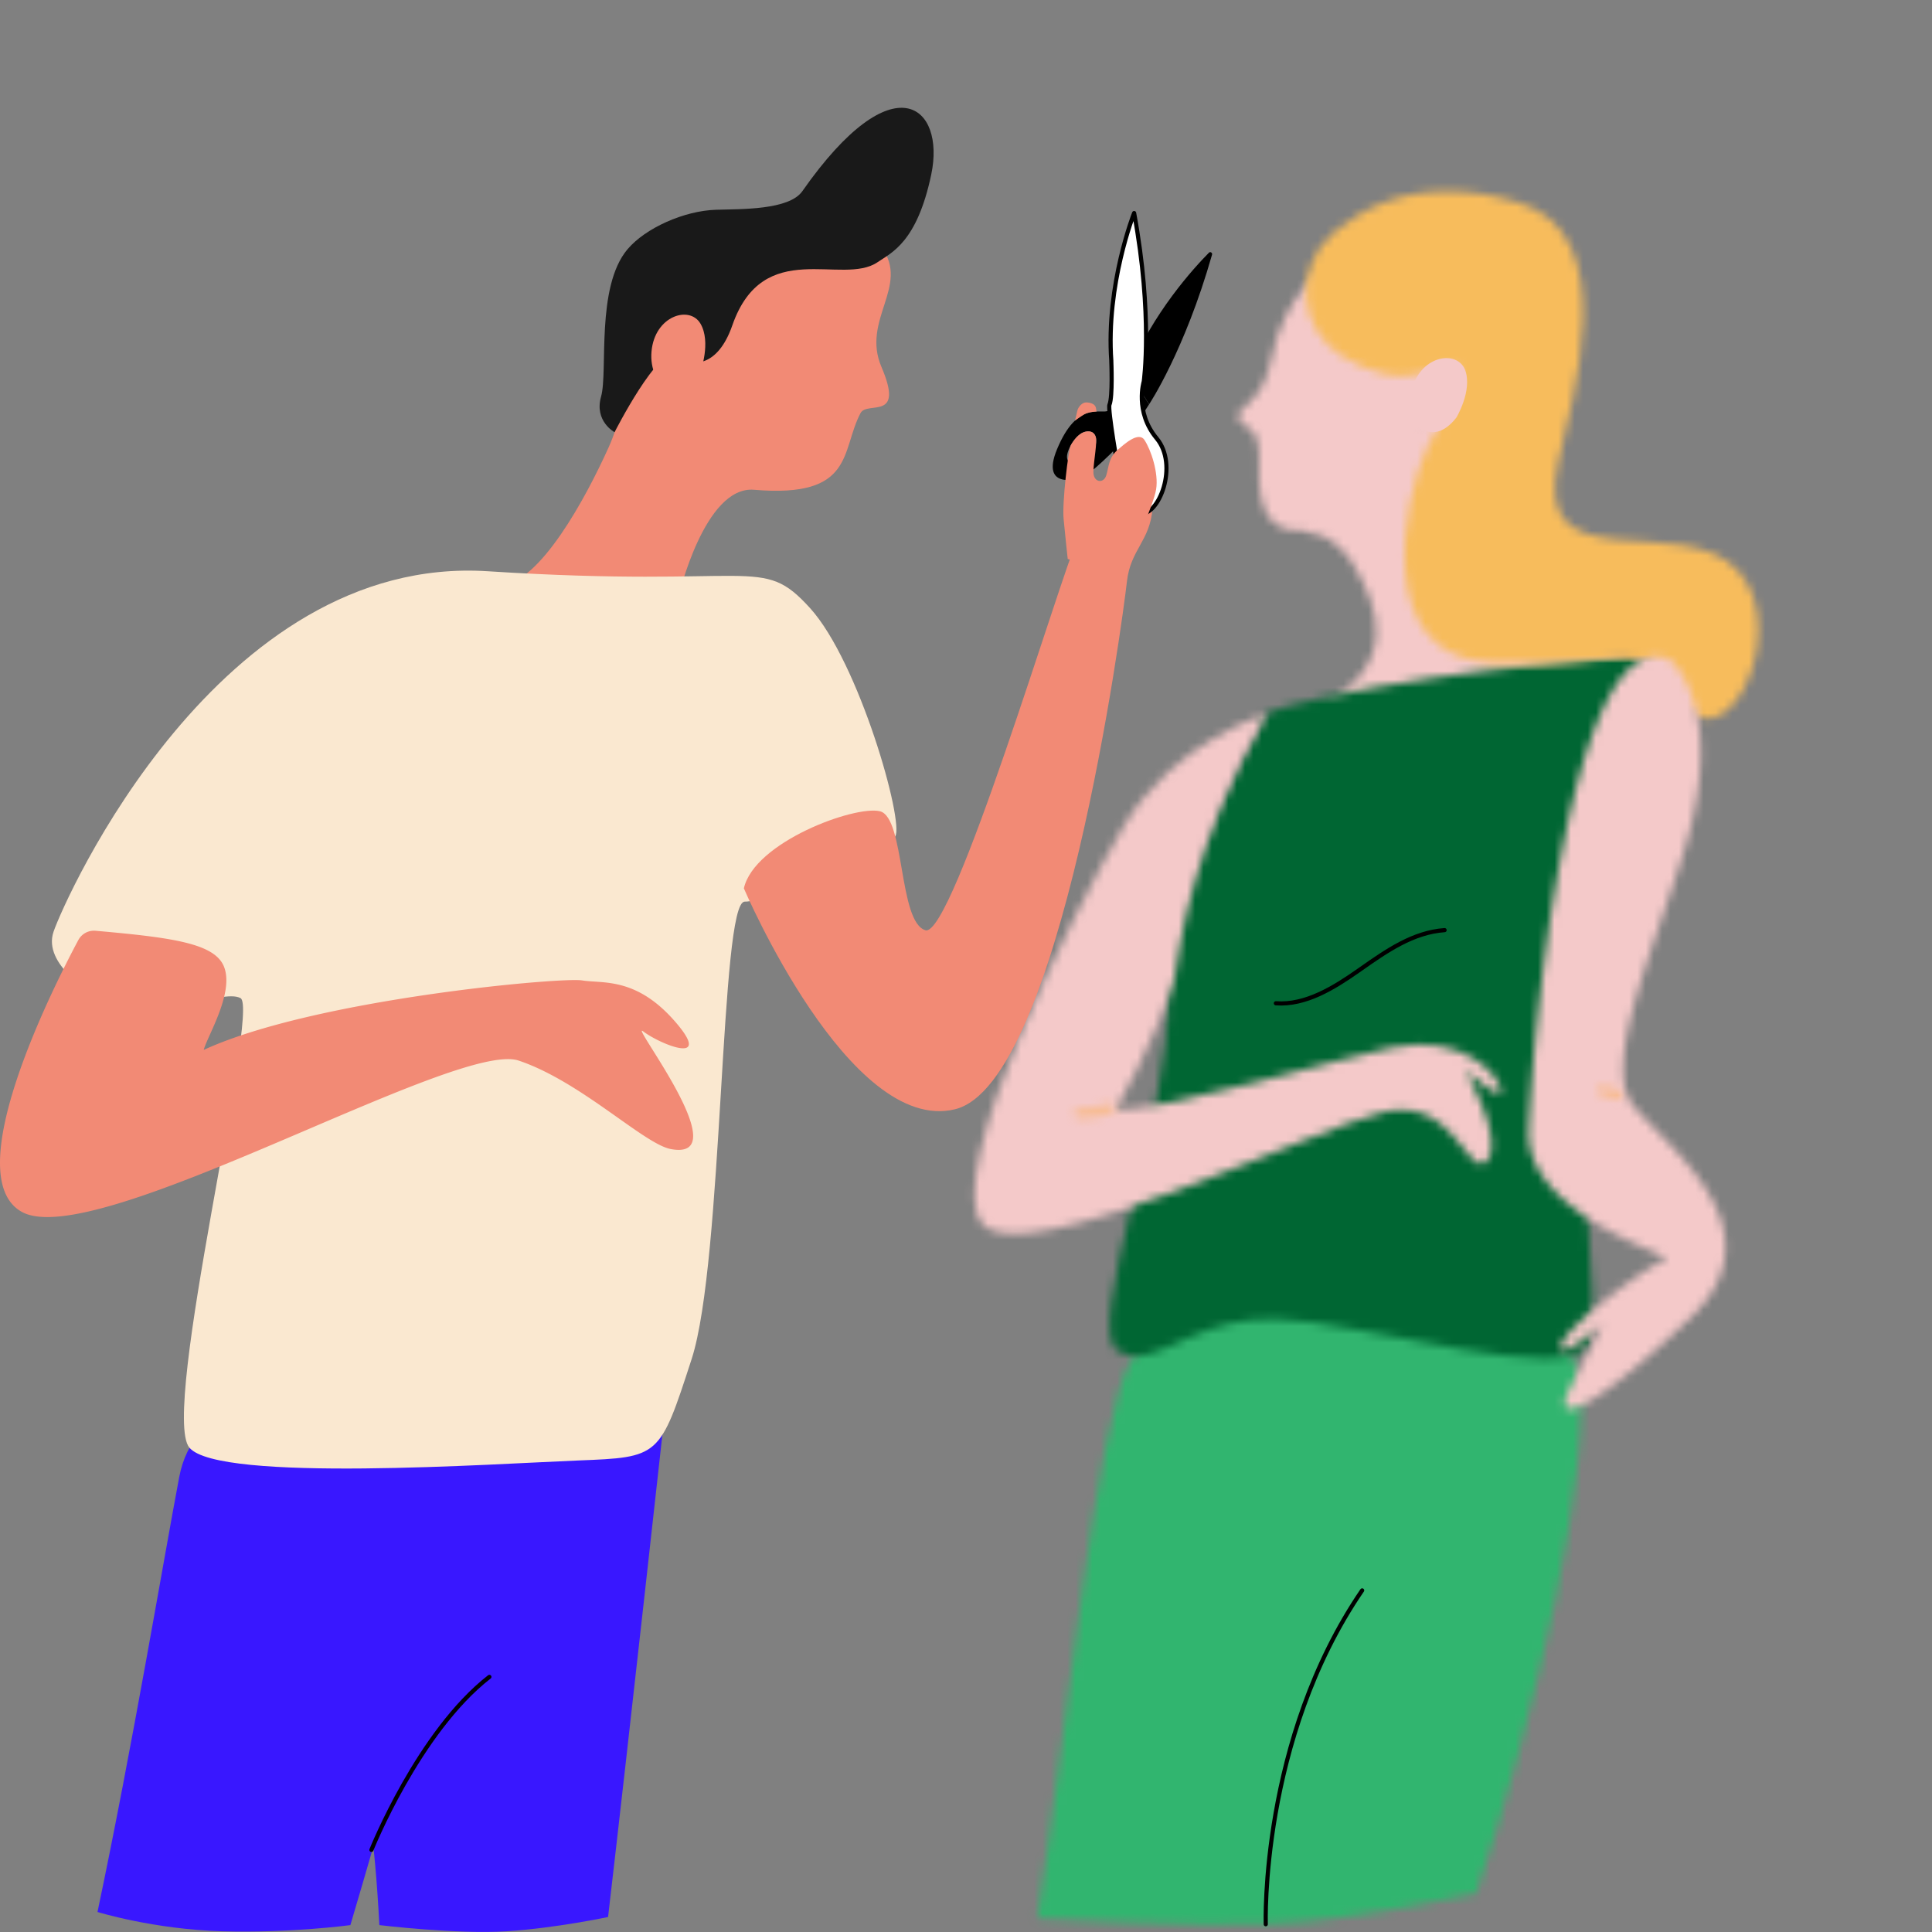 <svg width="233" height="233" xmlns="http://www.w3.org/2000/svg" xmlns:xlink="http://www.w3.org/1999/xlink"><rect width="100%" height="100%" fill="#808080" stroke="none"/><defs><path d="M11.456 1.738S5.916 5.302 4.44 13.211C3.362 18.983-.188 19.006.52 20.474c.71 1.47 2.646.354 2.45 5.577-.193 5.225 1.057 9.41 7.703 7.328C21 30.145 20.438 21.725 24.106 21.946c3.667.223 10.648-7.51 7.764-11.05-2.813-3.45-6.5.663-6.5.663S24.144.18 16.717.18c-1.49 0-3.232.457-5.262 1.56z" id="path-1"/><path d="M1.508 13.982s3.894.029 6.399 4.475c2.72 4.827 5.593 11.604-4.641 17.074-10.233 5.468 14.178 6.993 26.098 2.835 11.92-4.156 15.952-7.752 10.6-8.965C34.61 28.187 19.357 16.924 23.96 1.726c0 0-2.308-.835-5.542-.836-5.148 0-12.642 2.116-16.91 13.092z" id="path-3"/><path d="M12.255 8.663C7.952 15.39 3.992 57.231.865 76.096c0 0 18.446 1.11 28.422.694 9.976-.416 24.539-3.688 24.539-3.688 6.985-20.795 14.447-53.074 12.238-62.973C64.557 3.374 54.21.847 42.946.847c-13.338 0-27.96 3.546-30.691 7.816z" id="path-5"/><path d="M18.958 7.71S6.355 28.995 7.106 41.79c.75 12.795-10.361 40.254-5.94 42.747 2.513 1.418 5.027-.127 8.592-1.671 2.718-1.177 6.046-2.354 10.452-2.22 10.185.308 35.685 8.237 37.663 2.933 1.978-5.304-3.15-25.115 1.82-46.39C64.66 15.914 70.725 2.853 66.265 1.21 65.69.999 64.557.902 63.012.902c-10.418 0-39.628 4.357-44.055 6.808z" id="path-7"/><path d="M18.92 13.544C13.165 23.23-3.182 55.675 1.819 61.574c5.003 5.9 39.948-11.525 48.44-13.49 4.176-.967 6.696 1.017 8.449 3 1.812 2.05 2.803 4.1 3.957 2.894 2.268-2.374-2.543-10.87-2.543-10.87s4.546 4.035 4.27 2.329c-.274-1.706-4.485-6.911-13.248-5.123-5.723 1.167-26.9 7.524-33.269 7.559 0 0 4.448-7.56 7.065-15.636.734-4.352 2.202-16.6 11.088-32.113 0 0-11.07 3.267-17.106 13.42z" id="path-9"/><path d="M3.46 5.513c-4.87 4.098-4.4 11.661 1.024 14.988 3.092 1.894 6.735 3.132 10.16 1.828 8.26-3.142 2.128 4.724.04 9.19-2.903 6.2-6.658 25.229 7.758 25.916 4.343.208 7.78-.022 10.558-.25 6.442-.531 9.34-1.061 11.788 3.844 5.14 10.297 14.28-7.167 7.4-14.693-6.688-7.321-24.985 1.654-21.687-13.007 1.756-7.812 7.826-27.574-4.729-31.378C22.66 1.008 19.782.573 17.13.573c-5.485 0-10.01 1.86-13.67 4.94z" id="path-11"/><path d="M.378 57.883c-.413 10.356 18.134 15.313 16.6 15.576-1.532.265-11.927 7.855-12.661 10.308-.732 2.456 5.034-2.539 5.034-2.539s-1.39 2.666-4.01 7.816c-2.62 5.151 3.563 2.026 14.637-8.623 11.071-10.649-3.13-20.68-7.04-25.614-3.912-4.93 3.208-20.294 6.468-31.524 4.712-16.24-1.61-22.039-2.191-22.255a4.18 4.18 0 00-1.458-.274C4.877.756.775 47.958.378 57.883z" id="path-13"/><path d="M4.651.627a14.084 14.084 0 01-3.443.54.632.632 0 00.02 1.266h.02a15.5 15.5 0 003.754-.59.632.632 0 00.434-.783.629.629 0 00-.602-.46.647.647 0 00-.183.027z" id="path-15"/><path d="M.169.757a.628.628 0 00.426.786l1.718.515a.633.633 0 00.785-.424.63.63 0 00-.426-.787L.954.333a.635.635 0 00-.785.424z" id="path-17"/><path d="M.093 1.678L4.03.014.093 1.678z" id="path-19"/></defs><g id="iluustration/how_it_works_02" stroke="none" stroke-width="1" fill="none" fill-rule="evenodd"><g id="Group-71" transform="translate(0 13)"><g id="Group-13"><path d="M81.819 58.99s3.136-13.431 9.117-12.923c12.187 1.036 10.446-4.721 12.845-9.248.802-1.514 5.357 1.054 2.52-5.573-2.437-5.697 3.439-9.725.034-14.392-4.06-5.562-24.588-1.898-28.51 6.96-3.92 8.858-1.711 11.13-4.432 17.156-2.72 6.027-8.27 16.365-13.074 16.667-4.802.302 3.726 9.014 21.5 1.352" id="Fill-1" fill="#F28A75"/><path d="M11.758 217.585c4.247-20.168 7.924-42.235 9.857-52.458 3.358-17.778 38.107-8.224 38.107-8.224S50.2 192.37 42.256 219.169c0 0-7.185.975-15.465.743-8.28-.232-15.033-2.327-15.033-2.327" id="Fill-3" fill="#3917FF"/><path d="M45.75 219.17c-.256-5.042-.682-9.9-1.326-14.49-3.119-22.192 13.092-49.217 13.092-49.217l22.785.806s-4.508 40.874-6.967 61.921c0 0-6.246 1.336-12.223 1.722-5.977.386-15.361-.743-15.361-.743" id="Fill-5" fill="#3917FF"/><path d="M11.29 106.876s-6.19-3.514-4.834-7.504C7.812 95.384 26.32 53.805 58.83 55.893c32.511 2.088 32.937-2.081 38.859 4.44 5.92 6.522 11.368 25.799 10.28 27.539-1.09 1.74-15.17 7.907-18.156 7.866-2.988-.042-2.558 43.326-6.404 55.174-3.847 11.847-3.85 11.833-13.699 12.223-9.849.39-43.322 2.684-46.872-1.55-3.55-4.234 8.539-52.988 6.165-54.215-2.373-1.229-10.12 3.392-17.712-.494" id="Fill-7" fill="#FAE8D0"/><path d="M11.509 99.25a2.135 2.135 0 00-2.058 1.112c-2.97 5.561-14.565 28.43-6.842 32.779 8.808 4.957 52.425-20.75 59.932-18.237 7.508 2.513 15.106 10.062 18.355 10.672 8.25 1.548-5.233-15.662-3.303-14.176 1.931 1.486 8.534 4.226 3.83-1.189-4.704-5.414-8.723-4.569-11.22-4.974-2.552-.413-32.35 2.264-45.63 8.38.379-1.57 3.715-6.892 2.435-10.05-1.135-2.799-6.21-3.498-15.499-4.318" id="Fill-9" fill="#F28A75"/><path d="M74.118 39.122s-2.474-1.314-1.628-4.294c.846-2.981-.659-13.221 3.19-17.769 2.164-2.558 6.826-4.646 10.684-4.762 2.998-.09 8.794.05 10.4-2.242 11.06-15.794 17.27-10.218 15.546-2.015-1.722 8.202-4.802 9.429-6.453 10.567-4.267 2.94-13.795-3.124-17.545 7.648-1.744 5.01-4.844 5.126-6.827 3.7-1.985-1.425-7.367 9.167-7.367 9.167" id="Fill-11" fill="#191919"/></g><g id="Group-16" transform="translate(148.88 17.069)"><mask id="mask-2" fill="#fff"><use xlink:href="#path-1"/></mask><path id="Fill-14" fill="#F4C9C9" mask="url(#mask-2)" d="M-4.314 38.666h41.606v-43.23H-4.314z"/></g><g id="Group-19" transform="translate(155.517 36.983)"><mask id="mask-4" fill="#fff"><use xlink:href="#path-3"/></mask><path id="Fill-17" fill="#F4C9C9" mask="url(#mask-4)" d="M-3.924 45.481H47.03V-3.85H-3.924z"/></g><g id="Group-22" transform="translate(124.224 142.241)"><mask id="mask-6" fill="#fff"><use xlink:href="#path-5"/></mask><path id="Fill-20" fill="#31B56F" mask="url(#mask-6)" d="M-3.876 81.626h75.077v-85.52H-3.876z"/></g><g id="Group-25" transform="translate(133.707 65.431)"><mask id="mask-8" fill="#fff"><use xlink:href="#path-7"/></mask><path id="Fill-23" fill="#063" mask="url(#mask-8)" d="M-4.62 90.143h77.181V-3.84h-77.18z"/></g><g id="Group-28" transform="translate(116.638 73.017)"><mask id="mask-10" fill="#fff"><use xlink:href="#path-9"/></mask><path id="Fill-26" fill="#F4C9C9" mask="url(#mask-10)" d="M-3.861 67.53h73.005V-4.616H-3.86z"/></g><g id="Group-31" transform="translate(157.414 9.483)"><mask id="mask-12" fill="#fff"><use xlink:href="#path-11"/></mask><path id="Fill-29" fill="#F7BC5C" mask="url(#mask-12)" d="M-4.65 68.938H59.4V-4.17H-4.65z"/></g><g id="Group-34" transform="translate(183.966 65.431)"><mask id="mask-14" fill="#fff"><use xlink:href="#path-13"/></mask><path id="Fill-32" fill="#F4C9C9" mask="url(#mask-14)" d="M-4.37 96.213h33.23v-100.2H-4.37z"/></g><g id="Group-39" transform="translate(89.138 46.466)"><path d="M.573 47.671s12.69 29.742 25.456 26.643c12.766-3.1 20.213-58.932 20.744-63.668.43-3.84 2.8-4.893 3.08-8.8.243-3.388-6.784-1.396-8.997 3.566-2.213 4.96-15.105 48.253-18.38 47.31-3.274-.941-2.464-13.622-5.495-14.35C13.95 37.643 1.83 42.08.573 47.67" id="Fill-35" fill="#F28A75"/><path d="M64.732 61.531c3.584.264 7.024-1.883 9.928-3.917l.339-.237c3.086-2.164 6.28-4.402 10.083-4.669" id="Stroke-37" stroke="#000" stroke-width=".5" stroke-linecap="round"/></g><g id="Group-42" transform="translate(128.966 119.483)"><mask id="mask-16" fill="#fff"><use xlink:href="#path-15"/></mask><path id="Fill-40" fill="#F7BC94" mask="url(#mask-16)" d="M-4.146 7.174h14.348V-4.141H-4.146z"/></g><g id="Group-45" transform="translate(192.5 117.586)"><mask id="mask-18" fill="#fff"><use xlink:href="#path-17"/></mask><path id="Fill-43" fill="#F7BC94" mask="url(#mask-18)" d="M-4.6 6.827H7.867V-4.436H-4.6z"/></g><g id="Group-62" transform="translate(77.759 12.328)"><path d="M6.715 19.482s1.317-3.543 0-5.783c-1.32-2.237-5.526-.932-5.902 3.37-.376 4.302 3.668 6.824 5.902 2.413" id="Fill-46" fill="#F28A75"/><path d="M97.892 25.013s1.941-3.244 1.054-5.686c-.888-2.44-5.262-1.923-6.416 2.237-1.155 4.162 2.36 7.38 5.362 3.45" id="Fill-48" fill="#F4C9C9"/><path d="M68.042 5.146c-1.749 1.766-6.85 7.305-9.67 14.414l2.456 3.866s4.266-6.398 7.587-18.043c.064-.225-.21-.404-.373-.237" id="Fill-50" fill="#000"/><path d="M51.203 30.386c-.623-.41-.11-1.699.559-2.605.645-.936 1.64-1.344 2.264-.933.596.404.564 1.502-.103 2.408-.645.936-2.123 1.536-2.72 1.13m8.53-5.236c.634-1.02 1.087-1.712 1.087-1.712l-2.449-3.892s-1.525 4.23-2.497 4.669c-.947.445-3.707-1.247-6.15 4.623-2.055 4.942 2.54 3.786 3.636 3.048.774-.521 4.52-3.762 6.373-6.736" id="Fill-52" fill="#000"/><path d="M58.378 31.48c-.218-1.093.186-2.104.89-2.242.732-.146 1.491.63 1.709 1.723.218 1.093-.37 2.577-1.1 2.722-.73.146-1.282-1.11-1.499-2.203m1.318 5.15c2.317.319 4.715-5.855 2.046-9.084-2.697-3.225-1.561-6.87-1.561-6.87S61.3 12.744 59.017.365c0 0-3.417 8.6-2.749 17.862l-.004-.004s.186 4.289-.222 5.265c-.224.535 1.074 7.972 1.074 7.972s.263 4.85 2.58 5.169" id="Fill-54" fill="#FFF"/><path d="M58.378 31.48c-.218-1.093.186-2.104.89-2.242.732-.146 1.491.63 1.709 1.723.218 1.093-.37 2.577-1.1 2.722-.73.146-1.282-1.11-1.499-2.203zm1.318 5.15c2.317.319 4.715-5.855 2.046-9.084-2.697-3.225-1.561-6.87-1.561-6.87S61.3 12.744 59.017.365c0 0-3.417 8.6-2.749 17.862l-.004-.004s.186 4.289-.222 5.265c-.224.535 1.074 7.972 1.074 7.972s.263 4.85 2.58 5.169z" id="Stroke-56" stroke="#000" stroke-width=".5" stroke-linejoin="round"/><path d="M58.476 41.954s2.875-6.298 3.194-8.266c.32-1.966-.625-4.779-1.41-5.957-.726-1.087-2.488.57-3.205 1.171-1.135.955-1.073 2.052-1.399 3.1-.325 1.05-1.594.868-1.552-.474.043-1.342.487-3.502.283-4.17-.203-.669-.802-.772-1.433-.568-.63.204-1.294 1.04-1.584 1.6-.29.56-1.046 6.864-.858 8.862.188 1.998.497 4.835.497 4.835l6.328 1.581 1.139-1.714z" id="Fill-58" fill="#F28A75"/><path d="M51.882 25.399s.177-.66.275-1.152c.1-.489.588-1.06 1.104-1.043.516.018 1.065.195 1.153.673.09.477.064.426.064.426s-.961.034-1.471.339c-.45.27-1.125.757-1.125.757" id="Fill-60" fill="#F28A75"/></g><g id="Group-65" transform="translate(133.707 34.138)"><mask id="mask-20" fill="#fff"><use xlink:href="#path-19"/></mask><path id="Fill-63" fill="#FFF" mask="url(#mask-20)" d="M-4.647 6.42h13.42V-4.728h-13.42z"/></g><g id="Group-70" transform="translate(44.569 178.276)" stroke="#000" stroke-linecap="round" stroke-width=".5"><path d="M.225 31.819s5.69-14.224 14.224-20.862" id="Stroke-66"/><path d="M108.081 40.788s-.7-22.245 11.627-40.262" id="Stroke-68"/></g></g></g></svg>